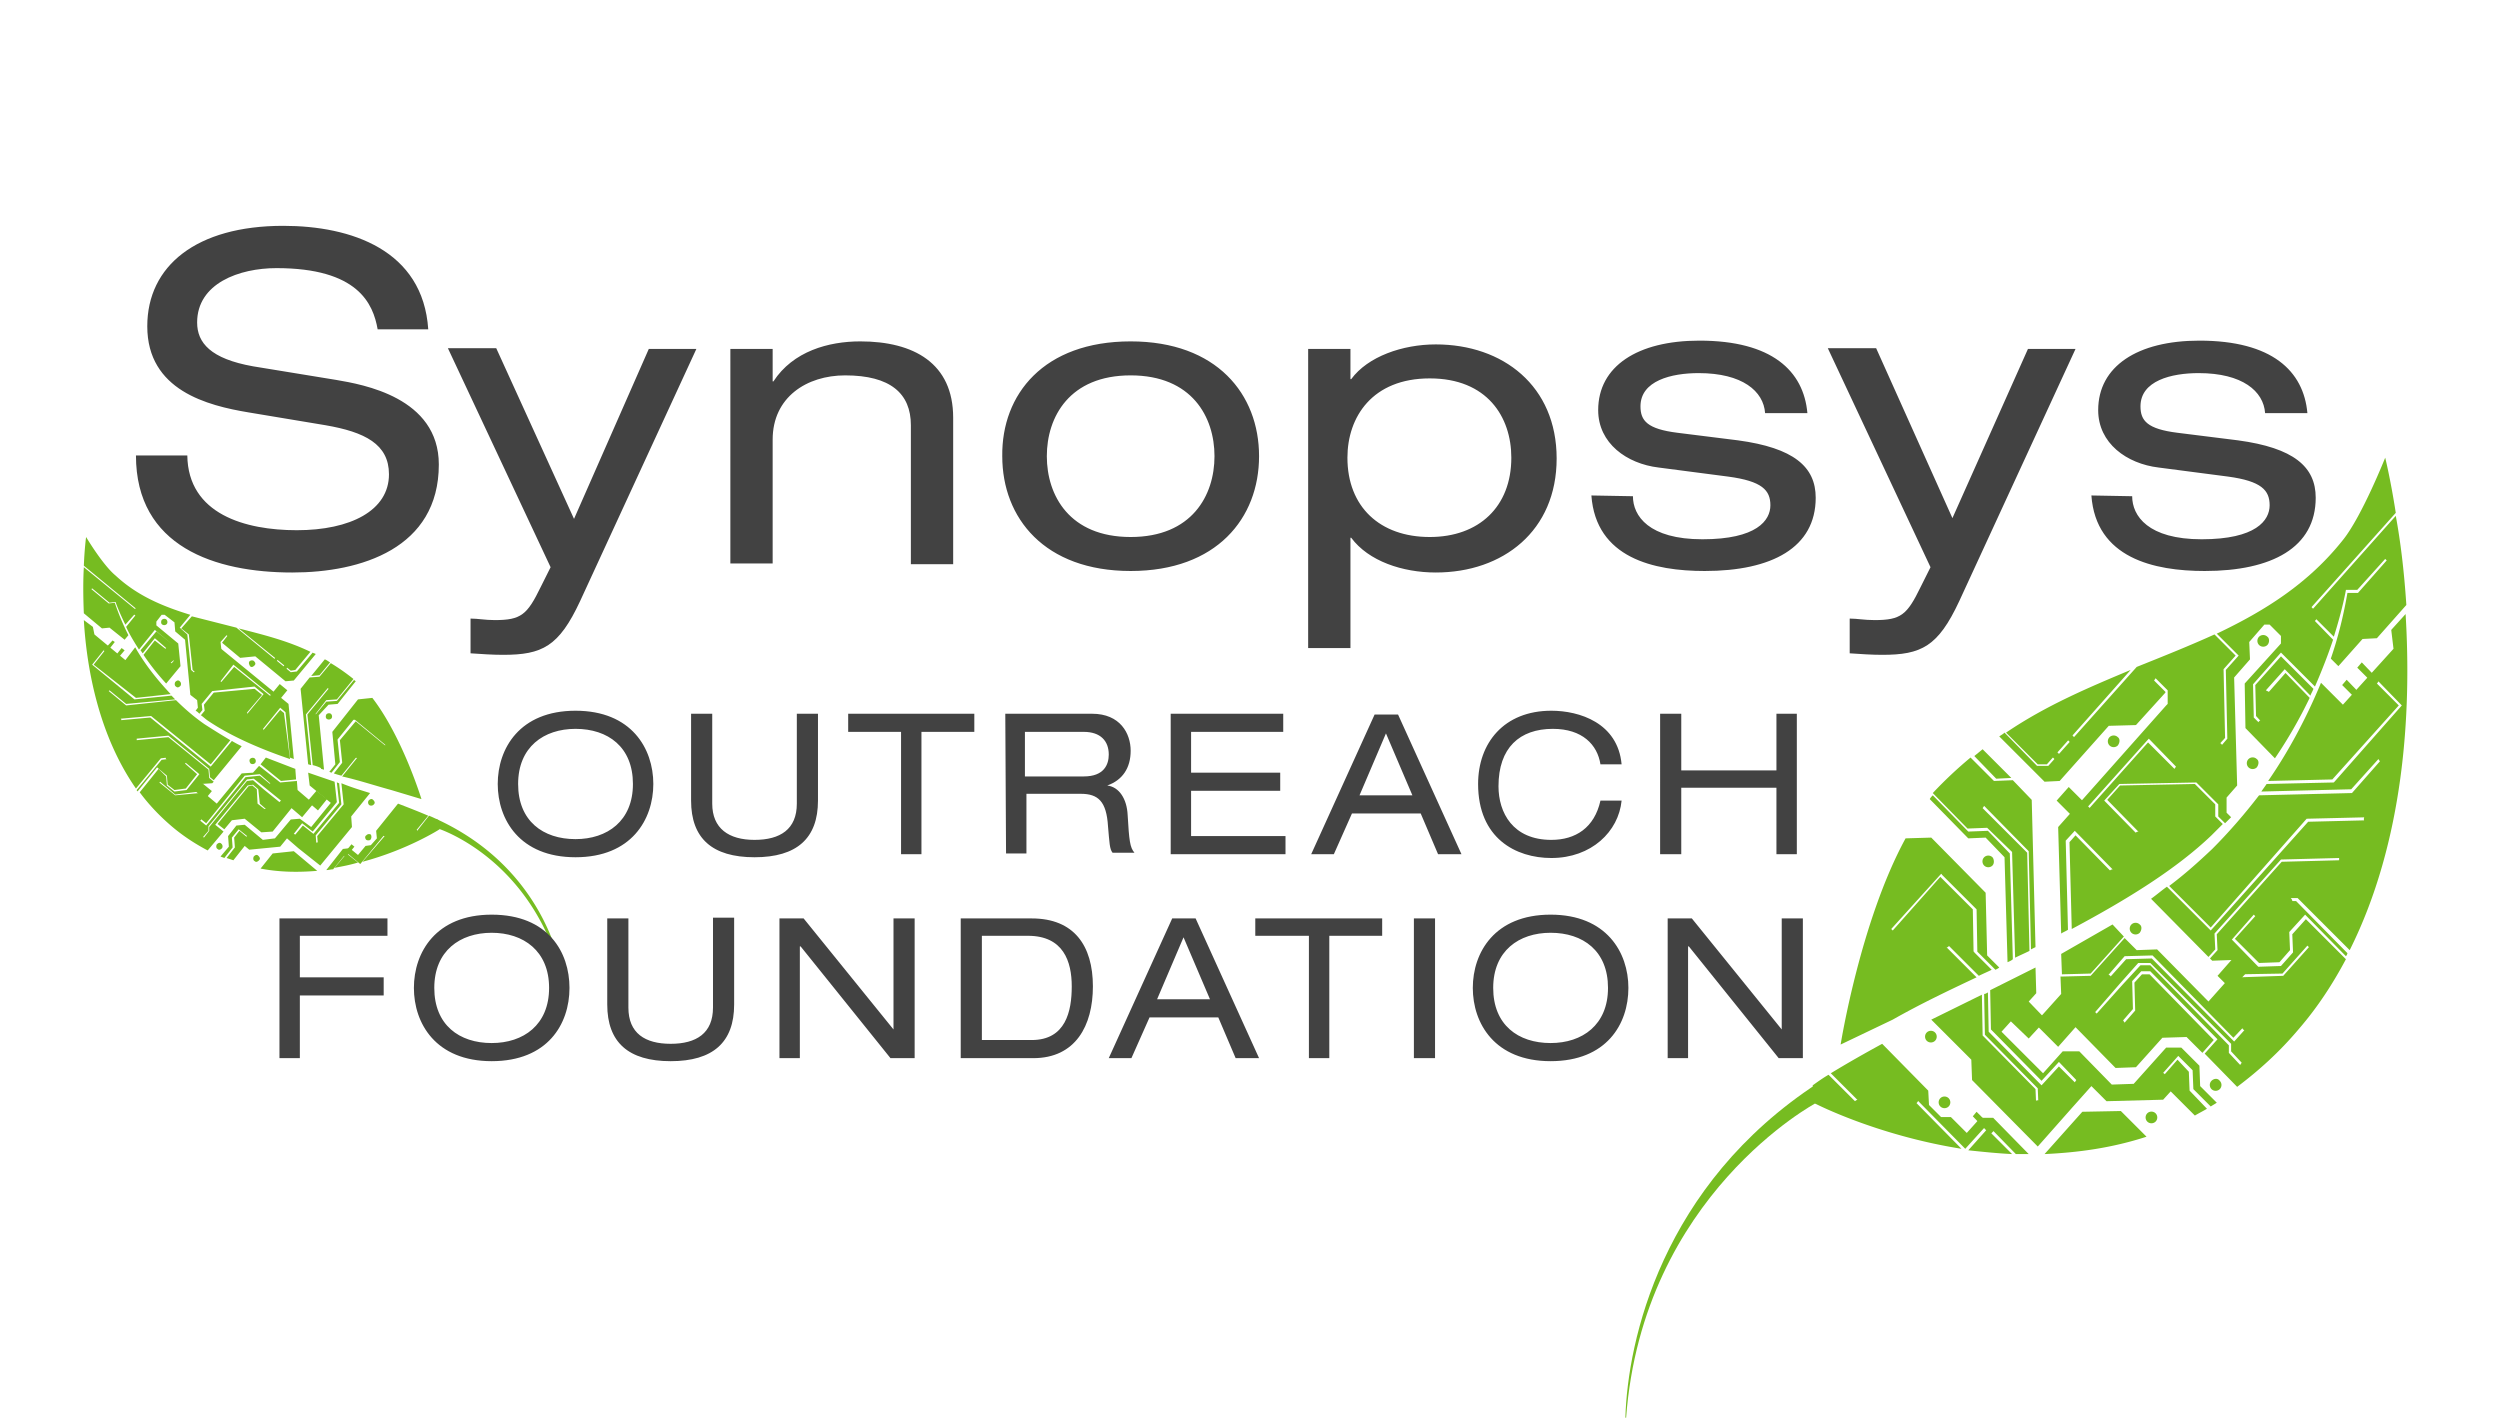 <svg xmlns="http://www.w3.org/2000/svg" xmlns:xlink="http://www.w3.org/1999/xlink" viewBox="0 0 331 187.7"><g fill="#76bc21"><path d="M43.5 93.3l1.2-.1 2.4-3c-.1-.1-.2-.1-.2-.2l-2.3 2.8-1.4.1-1.4 1.7.7 7.2c.1 0 .3.1.4.1l-.7-7.2 1.3-1.4zm-4.3 9.9l-.1-1.4-3.9-1.5-.7.9 2.7 2.2 2-.2zm2-13.7l1.1-.1 1.4-1.7c-.2-.1-.4-.3-.7-.4l-1.8 2.2zM11.4 71.1s-.2 1.4-.3 3.8l7.3 6-1.7 2.1c.4.9 1 1.9 1.7 3l2.1-2.6 2.3 1.9.2 2.2-.6.7-.2-.1.8-.7-.2-2.1-2.1-1.7-2.1 2.5c.1.1.2.3.3.4l1.6-2 1.5 1.3-.1.1-1.4-1.1-1.5 1.9c.8 1.2 1.8 2.5 3 3.8l1.9-2.3-.3-3-2.9-2.4v-.5l.7-.9h.4l1.3 1 .1 1.2 1.3 1.1.7 7.3.9.7.1 1-.3.4c.2.1.3.2.5.4l.4-.5-.1-.8 1.4-1.7 5.6-.6 1.2 1-2.4 2.9-.1-.1 2.3-2.7-1-.8-5.4.5-1.3 1.6.1.8-.5.6c.3.2.6.5.9.7 2.8 1.9 6.5 3.6 10.9 5.1l-.8-6.1-.5-.4-2.5 3-.1-.1 2.6-3.2.7.6.6 6c.2.1.3.1.5.2l-.7-7.3-8.8-7.2-.1-.1-.1-.9.8-.9.1.1-.7.9 2.4 2 2-.2 4 3.3 1.1-.1 2.9-3.5c-.1-.1-.3-.1-.4-.2l-2.1 2.5-.8.1-7.2-5.9-5.9-1.5-1.4 1.6 1 .8.5 4.7.7.6H26l-.7-.6-.5-4.7-1-.9 1.4-1.7c-3.6-1.1-7-2.5-9.9-5.2-1.7-1.4-3.9-5.1-3.9-5.1M30.9 88l5.3 4.3-.1.1-5.1-4.1-1.7 2-.1-.1 1.7-2.2zm7.6.8l.6-.1 2-2.4c-3.1-1.5-6.4-2.3-9.5-3.1l6.9 5.6zm-6.1 20.4l-1.1.1-1.1 1.4.1 1.4-1.1 1.3c.2.1.3.1.5.2l1.1-1.4-.1-1.3.9-1.1 1.5 1.2-.1.1-1.3-1.1-.7.9.1 1.3-1.1 1.4.9.3 1.5-1.9.6.5 4.1-.4.9-1.1 1.5 1.3 2.9 2.3 4.2-5.1-.1-1.4L49 105c-1.3-.4-2.6-.8-3.8-1.3l.3 2.8-3.5 4.2.1 1.2h-.2l-.1-1.3 3.4-4.1-.3-2.8c-.1 0-.2-.1-.3-.1l.3 2.7-3.4 4.1-1.4-1.1-1 1.2-.2-.1L40 109l1.4 1.1 3.2-3.9-.3-2.7-3.5-1.2.2 1.7 2.8 2.3-2.6 3.2-1.5-1.1-1.2.1-2.1 2.5-1.6.2-2.4-2zm6.5 3.5l-2.8.3-1.6 2c2.6.5 5.1.5 7.5.3l-3.1-2.6zM18.2 80.9l-7.1-5.8c-.1 1.7-.1 3.7 0 6.1l2.4 2 1-.1 2 1.6.5-.6c-.7-1.4-1.3-2.8-1.8-4.3l-.8.1-2.3-1.9.1-.1 2.3 1.9.7-.1h.1s.4 1.2 1.3 3l1.6-1.8zM12.3 83l-1.2-.9c.4 6.8 2.1 15.4 6.9 22.3l3.3-4 .9-.1v.2l-.8.1-3.3 4c0 .1.1.1.1.2l2.6-3.2 1.3 1.1.1 1.2.9.7 1.5-.2 1.5-1.9-1.6-1.4.1-.1 1.8 1.5-1.7 2.1-1.6.2-1-.8-.1-1.2-1-1-2.5 3.1c1.1 1.5 2.5 3 4 4.3 1.6 1.4 3.3 2.5 5 3.4l2.1-2.5-1.1-.9 4.3-5.2.7-.1.7.6.2 1.9.8.7H35l-.9-.7-.1-1.9-.6-.5-.5.1-4.1 5 .9.7 1-1.2 1.7-.2 2.2 1.8 1.5-.1 2.5-3.1 1.4 1.2 1.5-1.8-2.1-1.8-.1-1.3v.1l-2.2.2-2.8-2.2-.8.9-1.5.1-3.3 4-2.5-2.1.4-.5 1.5-.1.2-.2-.6-.5-.1-1.1-5.3-4.3-4.2.4v-.2l4.2-.4 5.4 4.4.1 1.1.5.4 3.7-4.5c-.4-.2-.8-.4-1.3-.7l-2.8 3.4-8-6.5-4.4.4v-.2l4.5-.4 7.9 6.4 2.6-3.2c-1.2-.7-2.3-1.4-3.4-2.1-1.3-.9-2.6-2-3.8-3.2l-6.6.7-2.3-1.9.1-.1 2.2 1.8 6.5-.6-.5-.5-4.9.5-5.6-4.6 1.6-2 .1.1-1.5 1.9 5.6 4.4 4.6-.5c-1.7-1.8-3.4-3.9-4.7-6.2l-1.3 1.7-4.1-3.4-.2-1zm20.4 20.2l.9-.1 1.5 1.2 2.1 1.7-.2.2-2.1-1.7-1.4-1.2-.8.1-5 6.1v.5l-.7.9-.1-.1.7-.8v-.6l5.1-6.2zm-6.4 5l1 .8 5.1-6.3 2-.2 1.6 1.4v.1l-1.6-1.3-1.9.2-5.2 6.4-1.1-.9.1-.2zm.1-3.4v.2l-3.2.3-2.1-1.7.1-.1 2 1.7 3.2-.4zm19.5 8.2l-1.6 1.9c1.1-.2 2.1-.4 3.1-.7l-1.5-1.2zm-2.7-20.3l1.4-.1 2.2-2.7c-1-.8-2-1.5-3-2.1l-1.5 1.8-1.3.1-1.2 1.5 1 10c.1 0 .3.1.4.1l-.7-6.7 2.9-3.5.1.1-2.8 3.4.7 6.7c.4.1.7.2 1.1.4l-.7-7.2 1.4-1.8zm14.9 15.9c-.4-.2-.8-.4-1.3-.6l-1.8 2.3-.1-.1 1.8-2.2c-1.4-.6-2.7-1.1-4-1.6l-2.9 3.6.1 1-.8.9-.7.1-1 1.2-1.1-.9-.9.1-2.2 2.8c.3 0 .6-.1.9-.1l1.8-2.2 1.8 1.5 3.3-4 .1.1-3.1 3.6c6-1.6 10.2-4.3 10.2-4.3m-6.4-5.2l4 1.2s-2.5-8.2-6.5-13.4l-1.9.2-3.4 4.3.4 4.3-.8 1c.1 0 .2.1.3.1l1.1-1.4-.3-2.9v-.1l2.1-2.6h.2l4 3.3v.1l-3.9-3.2L45 98l.3 2.9v.1l-1.1 1.4a12.59 12.59 0 0 0 1 .3l2.1-2.6.1.1-2.1 2.6c2.2.5 4.3 1.2 6.5 1.8"/><use xlink:href="#B"/><path d="M33.2 101.1a.47.47 0 0 0 .6-.1.47.47 0 0 0-.1-.6.47.47 0 0 0-.6.1c-.1.1-.1.4.1.6"/><use xlink:href="#B" x="21.8" y="12.5"/><use xlink:href="#C"/><path d="M33.1 88.2c.2.2.4.1.6-.1s.1-.4-.1-.6a.47.47 0 0 0-.6.1c-.1.2 0 .4.1.6"/><use xlink:href="#C" x="5.5" y="21.5"/><path d="M48.5 111.2c.2.1.5.1.6-.1s.1-.4 0-.6a.47.47 0 0 0-.6.1c-.2.1-.2.4 0 .6m.4-4.6a.47.47 0 0 0 .6-.1c.2-.2.1-.4-.1-.6s-.4-.1-.6.1a.47.47 0 0 0 .1.6M33.7 114c.2.2.4.1.6-.1s.1-.4-.1-.6-.4-.1-.6.1c-.1.2-.1.5.1.6m-1.6-19.1a.47.47 0 0 0 .6-.1.47.47 0 0 0-.1-.6.47.47 0 0 0-.6.1c-.1.2 0 .5.1.6"/><use xlink:href="#B" x="4.3" y="6.9"/><path d="M22.2 88.5a.47.47 0 0 0 .6-.1.47.47 0 0 0-.1-.6c-.2-.2-.4-.1-.6.1-.1.2 0 .4.1.6m-6.8 7.2a.47.47 0 0 0 .6-.1.47.47 0 0 0-.1-.6c-.2-.2-.4-.1-.6.1-.1.2-.1.5.1.6"/><use xlink:href="#B" x="0.6" y="17.9"/><path d="M26 108.6c.2.1.4.1.6 0 .1-.2.1-.4 0-.6a.47.47 0 0 0-.6.1c-.2.1-.2.4 0 .5m9.8-4.3a.47.47 0 0 0 .6-.1c.2-.2.1-.4 0-.6-.2-.2-.4-.1-.6.1s-.2.4 0 .6m6 8a.47.47 0 0 0 .6-.1.47.47 0 0 0-.1-.6.47.47 0 0 0-.6.1c-.2.2-.1.4.1.6"/><use xlink:href="#B" x="11.2" y="28.7"/><use xlink:href="#C" x="27.4" y="19.7"/><path d="M54.6 110.6a.47.47 0 0 0 .6-.1c.1-.2.1-.4 0-.6-.2-.1-.5-.1-.6.1-.2.2-.1.4 0 .6m-7.5-10.3a.47.47 0 0 0 .6-.1c.2-.2.1-.4-.1-.6s-.4-.1-.6.1c-.1.2-.1.5.1.6"/><use xlink:href="#B" x="12.8" y="14.5"/><path d="M35.58 92.345l1.46-1.777 1.004.825-1.46 1.777zM40.7 106.1l1.4 1.2 1.2-1.5-1.4-1.1zm-14.927-1.42l.887-1.083 1.393 1.14-.887 1.083zM17.48 81.13l.948-1.163.698.57-.948 1.163zM37.4 88.4l.4.3 1.1-1.4-.4-.3zm-1.2-1l.3.3 1.1-1.4-.3-.3zM15 87.2l.4.2 1.1-1.3-.4-.3zm-1.3-1.1l.4.3 1.1-1.4-.3-.2zm31.7 27.073l1.138-1.394.387.316-1.138 1.394zm12.3-4.773l.3 1.3s12.4 3.9 16.4 19.6h.1c-.9-5.2-4.7-15.4-16.8-20.9m207.7 5.1l.4 13.9c.2-.1.5-.2.7-.4l-.4-14-2.9-3-2.6.1-4.7-4.8c-.1.1-.3.3-.4.5l5.1 5.2 2.3-.1 2.5 2.6zm11.4 15.4l4.4-4.9-1.5-1.6-6.8 3.9.1 2.7 3.8-.1zm-14.3-29.7l-1.1.9 2.9 3 2-.1-3.8-3.8zm47.7-27.7c-4.6 5.8-10.4 9.4-16.7 12.4l2.9 2.9-1.7 1.9.2 9.1-1.2 1.4-.2-.3 1.1-1.2-.2-9.1 1.6-1.8-2.8-2.8c-3.3 1.5-6.8 2.9-10.3 4.3l-11.7 13.1h-1.5l-4.3-4.4c-.2.2-.4.3-.7.5l6 6 2-.1 6.5-7.3 3.6-.1 3.9-4.3v-.1l-1.5-1.5.2-.3 1.6 1.6v1.8l-.2.2-14.3 16.1.4 14.1c.3-.2.6-.3.9-.5l-.3-11.8 1.2-1.3 5.4 5.5-.2.3-5.1-5.2-.8.9.3 11.5c7.5-4 13.9-8 18.5-12.4l1.5-1.5-1-1v-1.6l-2.7-2.7-9.9.2-1.7 1.9 4.7 4.8-.2.3-4.9-5 2-2.2 10.2-.2 2.9 2.9v1.6l.9.9.8-.8-.6-.6v-2l1.4-1.6-.4-14.3 2.1-2.4-.1-2.3 2-2.3h.7l1.5 1.5v1l-4.8 5.3.1 5.9 3.9 4a62.01 62.01 0 0 0 4.6-8l-3.2-3.3-2.2 2.5-.4-.2 2.5-2.8 3.4 3.5c.1-.3.3-.6.4-.9l-4.3-4.3-3.4 3.8.1 4.1 1.1 1.2-.2.2-1.2-1.2-.1-4.4 3.7-4.2 4.5 4.5c1-2.3 1.8-4.4 2.4-6.2l-3.5-3.6 11.8-13.2c-.7-4.5-1.4-7.3-1.4-7.3s-3.1 7.8-5.6 10.9m-22.1 30l-.2.3-3.5-3.5-8.3 9.3-.2-.2 8.6-9.6 3.6 3.7zm-6-12.8c-5.5 2.3-11.2 4.7-16.5 8.3l4.2 4.2h1.2l11.1-12.5zm.4 54.8l-2.9.1-4.3-4.4h-2.2l-2.6 2.9-5.5-5.5 4.6-5.1-.1-3.4-6 3 .1 5.2 6.7 6.8 2.3-2.5 2.3 2.4-.2.3-2.1-2.1-2.3 2.5-7-7.1-.1-5.2c-.2.1-.3.2-.5.2l.1 5.4 7 7.1.1 2.5h-.3l-.1-2.4-7-7.1-.1-5.4-6.7 3.3 5.3 5.3.1 2.7 8.7 8.8 4.6-5.2 2.5-2.8 2 2 7.5-.2 1-1.1 3.2 3.2c.5-.3 1.1-.6 1.6-.9l-2.3-2.4-.1-2.5-1.5-1.6-2.1 2.4-.2-.2 2.4-2.7 1.9 1.9.1 2.5 2.3 2.3c.3-.2.5-.3.8-.5l-2.2-2.2-.1-2.7-2.4-2.4h-2l-4.3 4.8zm-11.8 9.3c4.4-.2 8.9-.8 13.5-2.3l-3.4-3.4-5.1.1-5 5.6zM309 84.3c1.2-3.8 1.6-6.2 1.6-6.2h1.5l3.7-4.1.2.2-3.8 4.3h-1.4c-.5 2.9-1.2 5.8-2.2 8.7l1 1 3.2-3.6 1.9-.1 3.9-4.4c-.3-4.6-.8-8.6-1.4-11.8l-11.4 12.8 3.2 3.2zm7.9 1.6l-6.7 7.4-2.9-2.9c-1.9 4.6-4.3 9.1-7 13l8.5-.2 8.8-9.8-3.2-3.2.2-.3 3.4 3.5-9 10.2-8.9.2c-.2.3-.5.7-.7 1l11.9-.3 3.6-4 .2.3-3.7 4.2-12.3.3c-2 2.6-4.1 5-6.2 7.1-1.9 1.8-3.7 3.4-5.7 4.9l5.5 5.5 12.7-14.4 8.3-.2v.4l-8.1.2-12.9 14.4-5.8-5.8c-.7.5-1.4 1.1-2.1 1.6l7.6 7.7.9-1-.1-2.1 8.8-9.8 7.7-.2v.3l-7.6.2-8.6 9.6.1 2.1-1 1.1.3.3 2.7-.1.9.9-4.1 4.6-6.8-6.9-2.7.1-1.6-1.6-4.5 5-4 .1v-.2l.1 2.5-3.5 3.9 3.1 3.1 2.3-2.6 5.3 5.4 2.7-.1 3.5-3.9 3.2-.1 2.1 2.1 1.5-1.7-8.5-8.7h-1l-1 1.1.1 3.7-1.4 1.6-.2-.3 1.3-1.5-.1-3.7 1.2-1.3h1.2l8.9 9-1.7 1.9 4.3 4.4c2.8-2.1 5.6-4.6 8.2-7.7 2.5-2.9 4.5-6 6.2-9.2l-5.3-5.3-1.8 2 .1 2.4-1.6 1.8-3 .1-3.5-3.6 2.9-3.3.2.2-2.7 3 3.2 3.2 2.7-.1 1.4-1.6-.1-2.4 2.1-2.3 5.4 5.5a.76.76 0 0 0 .2-.4l-6.8-6.9h-1.5v-.4h1.7l6.9 6.9c7.2-14.4 8.2-31.4 7.4-44.5l-1.9 2.1.3 2.5zm-21.5 52.3v1l1.4 1.5-.2.3-1.5-1.6v-1l-10.4-10.6h-1.3l-2.4 2.6-3.4 3.8-.2-.2 3.3-3.8 2.4-2.7h1.6l10.7 10.7zm2-2.6l.2.3-1.8 2-10.9-11-3.4.1-2.6 2.9-.2-.3 2.6-3 3.7-.1 10.7 10.9 1.7-1.8zm4.8-6.7l3.3-3.7.2.2-3.4 3.8-5.9.2v-.4l5.8-.1zm-41.6 23.4c1.9.2 3.8.4 5.8.5l-3.3-3.3-2.5 2.8zm5.8-39.5l.4 14c.6-.3 1.3-.6 1.9-.9l-.3-13-5.9-5.9.2-.3 5.9 6 .3 13 .6-.3-.5-19.5-2.5-2.6-2.5.1-3.1-3.1a54.72 54.72 0 0 0-5 4.7l4.6 4.7 2.6-.1 3.3 3.2zm-26.1 33.3s8.1 4.2 19.4 6l-6.5-6.6.2-.3 6.8 6.9 2.9-3.2 3.8 3.9h1.7l-4.7-4.8h-1.7l-1.8 2-2.1-2.1H257l-1.6-1.6-.1-1.9-6.1-6.2c-2.2 1.2-4.5 2.5-6.8 3.9l3.8 3.8-.2.3-3.9-3.9c-.7.4-1.4.9-2.1 1.4m21.7-14.3l-4.4-4.4.2-.3 4.5 4.5c.6-.3 1.1-.5 1.7-.8l-2.3-2.3s0-.1-.1-.1l-.1-5.6-4.3-4.3-6.3 7.1-.2-.2 6.6-7.3s.1 0 .1.1l4.6 4.6.1 5.6 2.4 2.4c.2-.1.4-.2.5-.3l-1.6-1.6-.2-8.3-7.2-7.3-3.4.1c-6 11-8.6 27.3-8.6 27.3l6.9-3.3c3.7-2.1 7.5-3.9 11.1-5.6"/><path d="M300.2 85.4c-.3.3-.8.3-1.1 0s-.3-.8 0-1.1.8-.3 1.1 0c.3.2.3.8 0 1.1"/><use xlink:href="#D"/><path d="M263.8 114.6c-.3.3-.8.3-1.1 0s-.3-.8 0-1.1.8-.3 1.1 0c.2.2.3.8 0 1.1"/><use xlink:href="#D" x="15.5" y="-21.9"/><use xlink:href="#D" x="-2.9" y="-24.8"/><path d="M293.9 144.2c-.3.3-.8.3-1.1 0s-.3-.8 0-1.1.8-.4 1.1 0c.3.3.3.8 0 1.1"/><use xlink:href="#E"/><use xlink:href="#E" x="-1.8" y="-8.7"/><use xlink:href="#E" x="27.4" y="2"/><use xlink:href="#D" x="0.5" y="-12.1"/><use xlink:href="#E" x="36.1" y="-46.9"/><use xlink:href="#E" x="42.2" y="-49.9"/><path d="M314.3 109c-.3.3-.8.3-1.1 0s-.3-.8 0-1.1.8-.3 1.1 0c.2.2.2.8 0 1.1"/><use xlink:href="#E" x="45.3" y="-26.5"/><path d="M298.1 136.3c-.3.3-.8.3-1.1 0s-.3-.8 0-1.1.8-.3 1.1 0c.2.3.2.8 0 1.1"/><use xlink:href="#E" x="21.4" y="-16.2"/><use xlink:href="#E" x="12.4" y="0.5"/><use xlink:href="#E" x="28.6" y="-3.2"/><use xlink:href="#E" x="-4.2" y="-0.5"/><use xlink:href="#D" x="-36.6" y="23.4"/><use xlink:href="#E" y="-21.2"/><path d="M280.4 116.4c-.3.3-.8.3-1.1 0s-.3-.8 0-1.1.8-.3 1.1 0c.3.2.3.8 0 1.1m-3.5-9.2l-1.6 1.8-3-3 1.6-1.8zm-6 27.8l-2.3 2.5-2.5-2.4 2.4-2.6zm26.7-6.4l-2.2 2.4-1.8-1.8 2.2-2.5zm9.5-47.1l-1.1 1.3-2-2 1.2-1.3zM272.8 100l-.6.7-2.3-2.4.5-.6zm2-2.2l-.6.6-2.3-2.3.6-.7zm38.2-5.4l-.6.6-2.3-2.3.6-.7zm2-2.3l-.5.7-2.4-2.4.6-.7zm-50.9 59.5l-.6.6-2.3-2.4.5-.6zm-23.4-6.2l-.2 2.6s-23 12.2-25.2 41.7h-.1c.3-10.2 4.8-30.8 25.5-44.3"/></g><path d="M37 121.6h14.3v2.3H39.7v5.5h11.1v2.4H39.7v8.3H37zm28.1-.5c7.5 0 10.3 5 10.3 9.7 0 4.8-2.9 9.7-10.3 9.7s-10.3-5-10.3-9.7 2.9-9.7 10.3-9.7m0 2.4c-4.2 0-7.6 2.4-7.6 7.3s3.3 7.3 7.6 7.3c4.2 0 7.6-2.4 7.6-7.3s-3.4-7.3-7.6-7.3m15.3-1.9h2.8v11.8c0 3.4 2.2 4.8 5.6 4.8s5.6-1.4 5.6-4.8v-11.9h2.8V133c0 5-2.8 7.5-8.4 7.5s-8.4-2.5-8.4-7.5v-11.4zm25.6 3.7h-.1v14.8h-2.7v-18.5h3.2l11.9 14.7v-14.7h2.8v18.5h-3.2zm21.2-3.7h9.4c5.6 0 8.1 3.6 8.1 9 0 5.2-2.3 9.5-7.9 9.5h-9.6v-18.5zm9.4 16.1c4.5 0 5.3-3.8 5.3-7.1s-1.1-6.7-5.8-6.7H130v13.8h6.6zm24.7-3h-9.1l-2.4 5.4h-3l8.4-18.5h3.1l8.4 18.5h-3.1l-2.3-5.4zm-4.6-10.6l-3.5 8.2h7l-3.5-8.2zm16.6-.2h-7.1v-2.3H183v2.3h-7v16.2h-2.7zm13.9-2.3h2.8v18.5h-2.8zm18.1-.5c7.4 0 10.3 5 10.3 9.7 0 4.8-2.9 9.7-10.3 9.7s-10.3-5-10.3-9.7 2.9-9.7 10.3-9.7m0 2.4c-4.2 0-7.6 2.4-7.6 7.3s3.3 7.3 7.6 7.3c4.2 0 7.6-2.4 7.6-7.3s-3.3-7.3-7.6-7.3m18.3 1.8h-.1v14.8h-2.7v-18.5h3.2l11.9 14.7v-14.7h2.8v18.5h-3.2zM76.2 94.1c7.4 0 10.3 5 10.3 9.7s-2.9 9.7-10.3 9.7-10.3-5-10.3-9.7 2.9-9.7 10.3-9.7m0 2.4c-4.2 0-7.6 2.4-7.6 7.3s3.3 7.3 7.6 7.3c4.2 0 7.6-2.4 7.6-7.3s-3.3-7.3-7.6-7.3m15.3-2h2.8v11.9c0 3.3 2.2 4.8 5.6 4.8s5.6-1.4 5.6-4.8V94.5h2.8V106c0 5-2.8 7.5-8.4 7.5s-8.4-2.5-8.4-7.5V94.5zm27.8 2.4h-7v-2.4H129v2.4h-7v16.2h-2.7zm13.8-2.4h11.5c3.7 0 5.1 2.6 5.1 4.9s-1.1 3.9-3.1 4.6c1.6.2 2.6 1.8 2.7 3.9.2 3.4.3 4.3.9 5h-2.9c-.4-.5-.4-1.3-.6-3.5-.2-3.3-1.3-4.3-3.6-4.3h-7.2v7.9h-2.7l-.1-18.5zm10.4 8.3c2.7 0 3.3-1.6 3.3-2.9 0-1.8-1.1-3-3.3-3h-7.8v5.9h7.8zm11.5-8.3h14.9v2.4h-12.2v5.4h11.8v2.4h-11.8v6h12.5v2.4H155zm33.1 13.2H179l-2.4 5.4h-3l8.4-18.5h3.1l8.4 18.5h-3.1l-2.3-5.4zm-4.6-10.6l-3.5 8.2h7l-3.5-8.2zm28.4 4.1c-.4-2.6-2.4-4.7-6.3-4.7-4.4 0-7.2 2.5-7.2 7.6 0 3.5 1.9 7.1 7 7.1 3.2 0 5.7-1.6 6.5-5.2h2.8c-.4 4.1-4 7.6-9.3 7.6-4.7 0-9.7-2.6-9.7-9.8 0-5.4 3.4-9.7 9.7-9.7 3.7 0 8.8 1.6 9.3 7.1h-2.8zm23.3 3.1h-12.6v8.8h-2.8V94.5h2.8v7.5h12.6v-7.5h2.7v18.6h-2.7zm-210.4-44c.1 7.8 7.7 9.9 14.5 9.9 7.1 0 12.2-2.6 12.2-7.4 0-4-3.2-5.6-8.4-6.5l-10.2-1.7c-5.4-.9-13.4-2.9-13.4-11.4 0-8 6.5-13.3 18-13.3 9 0 18.5 3.2 19.2 13.7H50c-.6-3.4-2.6-8.1-13.4-8.1-4.9 0-10.5 2-10.5 7.2 0 2.7 1.8 4.8 7.4 5.8l11 1.8c3.5.6 13.6 2.3 13.6 11.2 0 11.1-10.3 14.3-19.4 14.3-10.2 0-20.7-3.4-20.7-15.5h6.8zm61.1-14.1h6.3L76.8 79.6c-2.8 6-5 7.1-10.2 7.1-1.4 0-2.8-.1-4.3-.2v-4.6c1 0 1.9.2 3.2.2 3.5 0 4.3-.7 6.1-4.4l1.3-2.6-13.6-29h6.4L76 68.7l9.9-22.5zm10.8 0h5.6v4.3h.1c2.6-4 7.3-5.3 11.5-5.3 7.1 0 12.3 2.9 12.3 10.1v19.4h-5.6V56.3c0-4.2-2.7-6.6-8.7-6.6-5.1 0-9.6 2.9-9.6 8.5v16.4h-5.6V46.2zm53-1c11.4 0 17 7 17 15.2s-5.6 15.2-17 15.2-17-7-17-15.2c-.1-8.2 5.5-15.2 17-15.2m0 4.5c-8.1 0-11.1 5.5-11.1 10.7s3 10.7 11.1 10.7 11.1-5.5 11.1-10.7-3-10.7-11.1-10.7m23.5-3.5h5.6v4h.1c2.2-3 6.8-4.6 11.2-4.6 8.9 0 16 5.5 16 15.1s-7.1 15.1-16 15.1c-4.4 0-8.9-1.5-11.2-4.6h-.1v14.6h-5.6V46.2zm16.1 3.9c-7.6 0-10.9 5.1-10.9 10.5 0 6.5 4.3 10.5 10.9 10.5 6.5 0 10.8-4 10.8-10.5 0-5.4-3.2-10.5-10.8-10.5m26.9 15.6c0 2.6 2.1 5.7 9.2 5.7 7.2 0 9-2.5 9-4.5s-1.1-3.2-5.6-3.8l-9.2-1.2c-4.2-.5-8-3.2-8-7.6 0-5.8 5.2-9.2 13.4-9.2 9.6 0 13.8 4 14.3 9.6h-5.6c-.2-2.9-3-5.3-8.8-5.3-3.6 0-7.7 1-7.7 4.4 0 1.9.9 3 4.9 3.5l8 1c7.4 1 10.3 3.5 10.3 7.6 0 6.6-5.8 9.7-14.7 9.7-6.7 0-14.4-1.7-15-10l5.5.1zm52.3-19.5h6.3l-15.4 33.4c-2.8 6-5 7.1-10.2 7.1-1.4 0-2.8-.1-4.3-.2v-4.6c1 0 1.9.2 3.3.2 3.5 0 4.3-.7 6.1-4.4l1.3-2.6-13.6-29h6.4l10.1 22.5 10-22.4zm13.8 19.5c0 2.6 2.1 5.7 9.2 5.7 7.2 0 9-2.5 9-4.5s-1.1-3.2-5.5-3.8l-9.2-1.2c-4.2-.5-8-3.2-8-7.6 0-5.8 5.2-9.2 13.4-9.2 9.6 0 13.8 4 14.3 9.6h-5.6c-.2-2.9-3-5.3-8.8-5.3-3.6 0-7.7 1-7.7 4.4 0 1.9.9 3 4.9 3.5l8 1c7.4 1 10.3 3.5 10.3 7.6 0 6.6-5.8 9.7-14.7 9.7-6.7 0-14.4-1.7-15-10l5.4.1z" fill="#424242"/><defs ><path id="B" d="M21.5 82.7a.47.47 0 0 0 .6-.1.47.47 0 0 0-.1-.6.47.47 0 0 0-.6.1c-.1.2-.1.5.1.6"/><path id="C" d="M23.3 90.9c.2.2.4.1.6-.1a.47.47 0 0 0-.1-.6c-.2-.2-.4-.1-.6.1-.1.2-.1.5.1.6"/><path id="D" d="M283.3 123.5c-.3.3-.8.3-1.1 0s-.3-.8 0-1.1.8-.3 1.1 0c.3.2.3.7 0 1.1"/><path id="E" d="M258 146.5c-.3.3-.8.3-1.1 0s-.3-.8 0-1.1.8-.3 1.1 0 .3.8 0 1.1"/></defs></svg>